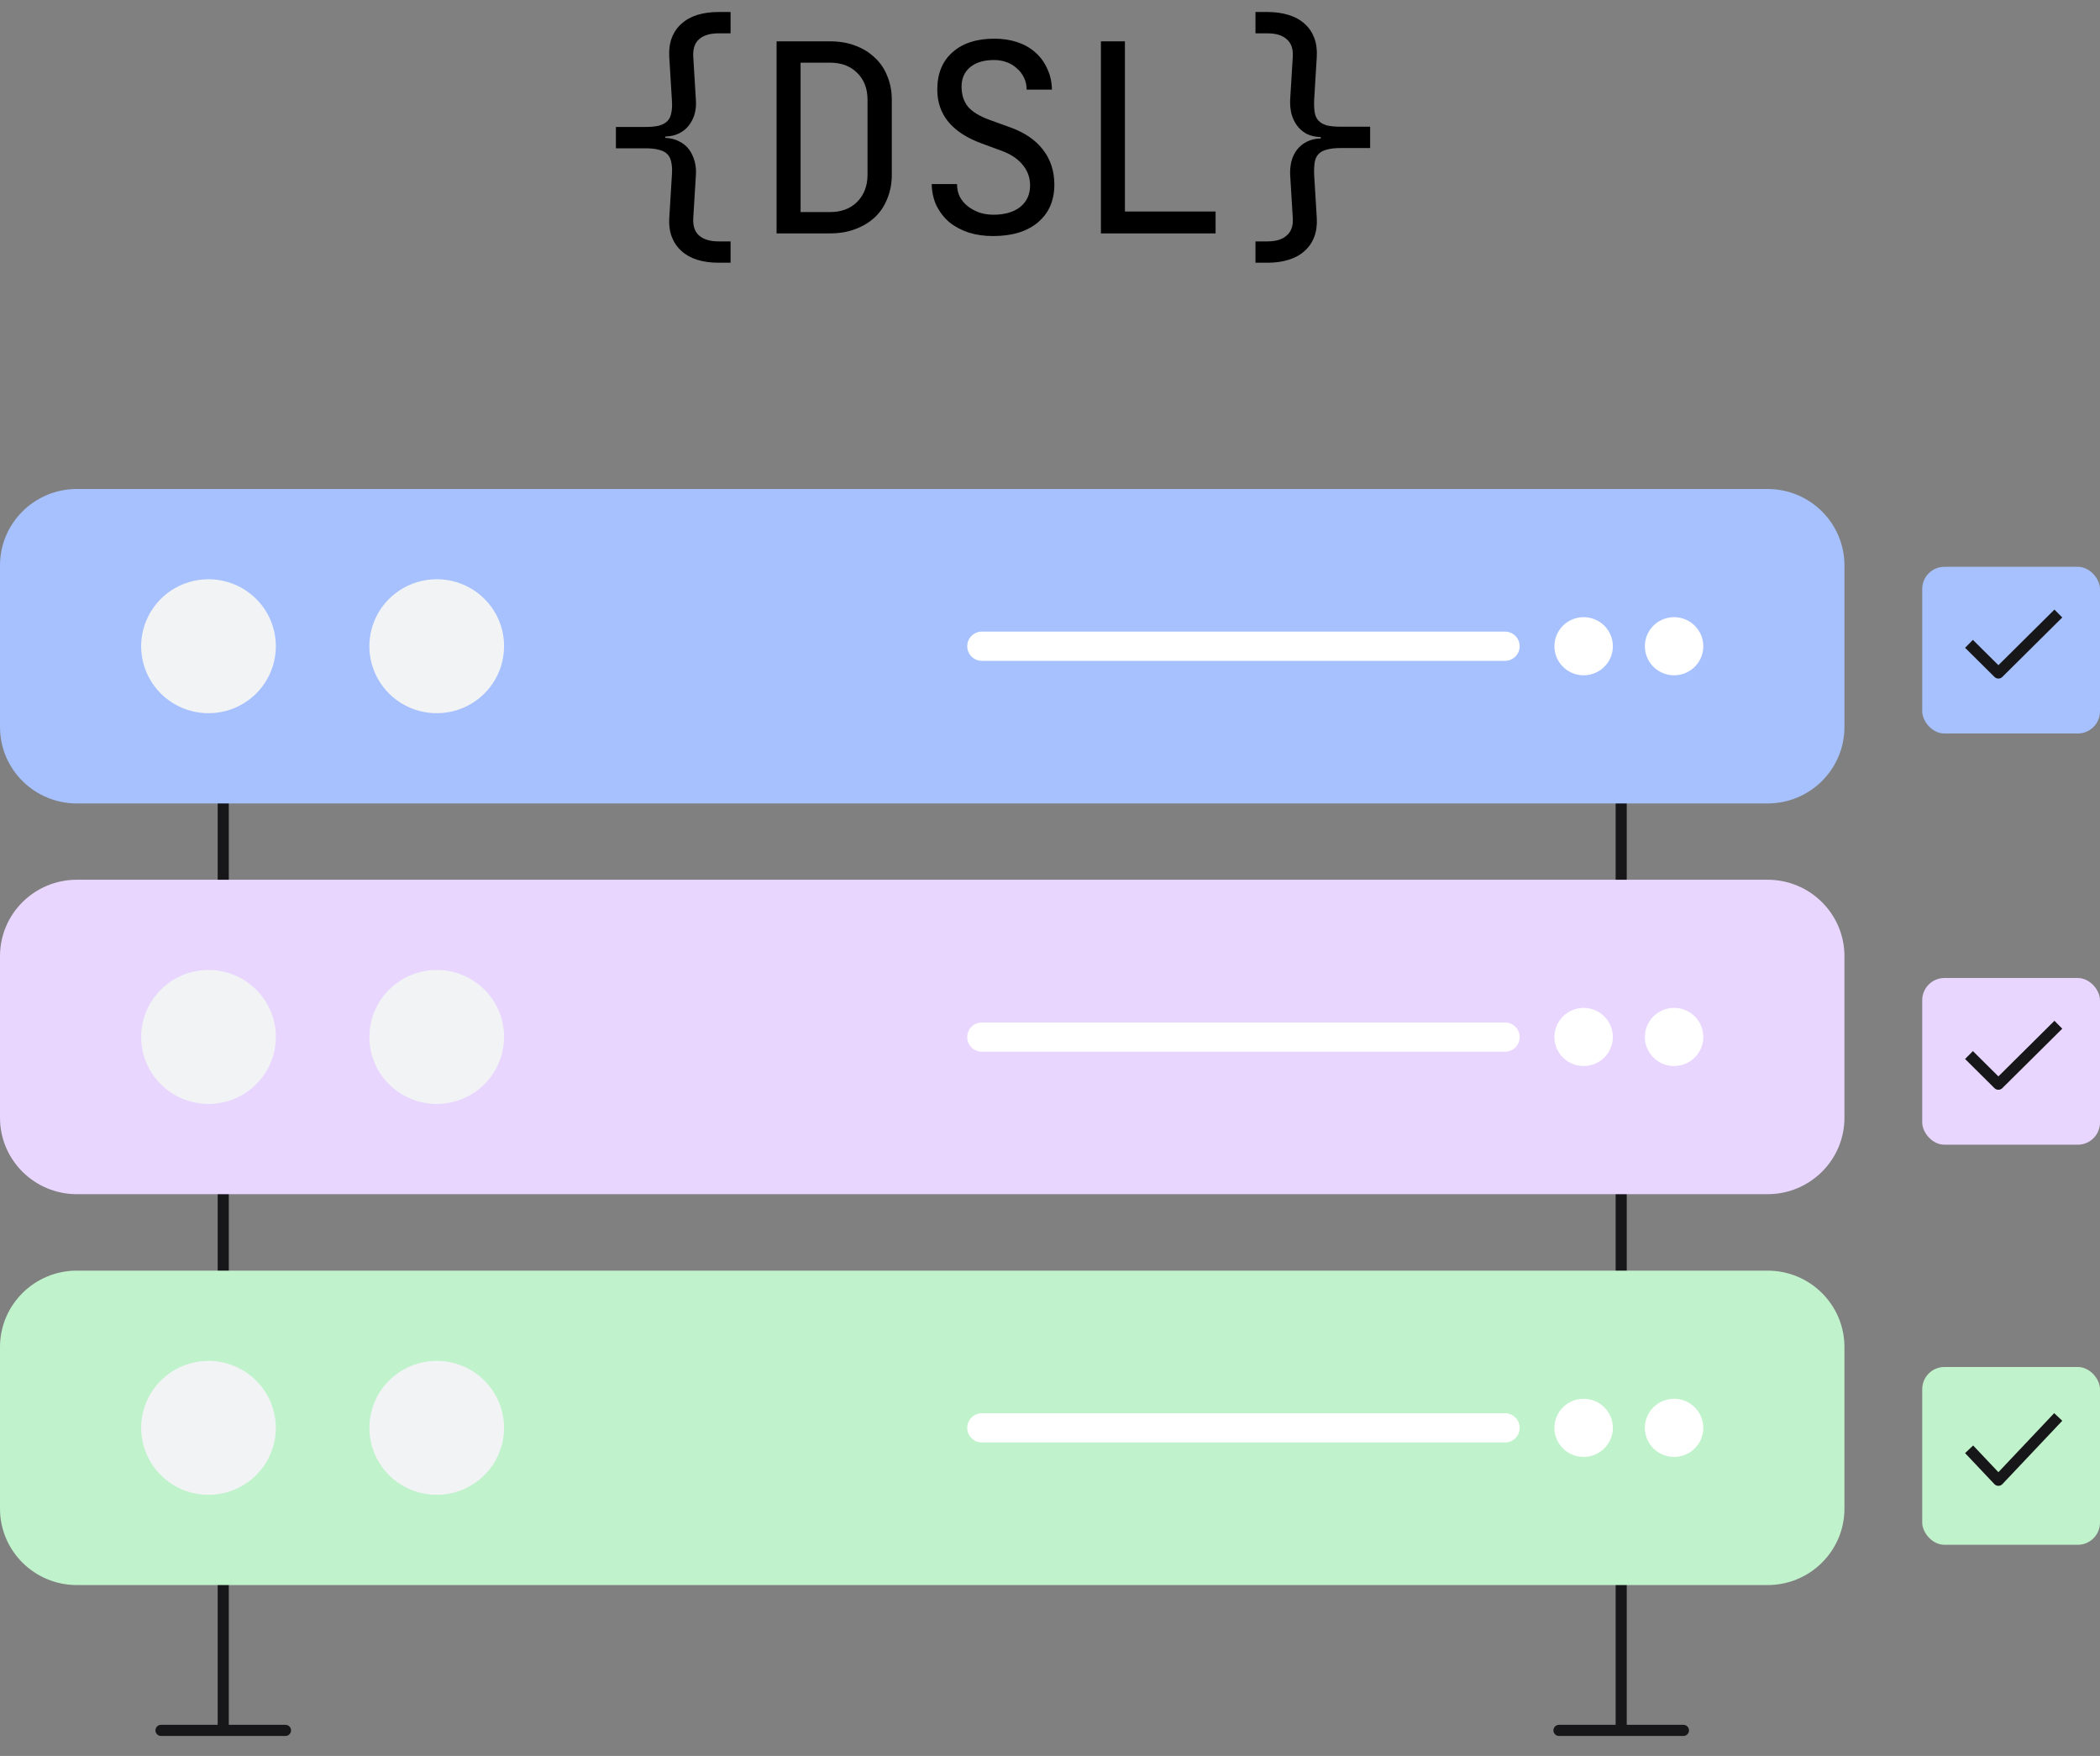 <svg width="189" height="158" viewBox="0 0 189 158" fill="none" xmlns="http://www.w3.org/2000/svg">
<rect x="0" y="0" width="189" height="158" fill="#808080" stroke="none"/>
<path d="M20.092 69.718V155.699" stroke="#17171A" stroke-miterlimit="10"/>
<path d="M145.907 69.718V155.699" stroke="#17171A" stroke-miterlimit="10"/>
<path d="M159.083 44H6.917C3.097 44 0 47.079 0 50.877V65.417C0 69.215 3.097 72.294 6.917 72.294H159.083C162.903 72.294 166 69.215 166 65.417V50.877C166 47.079 162.903 44 159.083 44Z" fill="#A6C1FE"/>
<path d="M24.826 58.147C24.826 59.339 24.471 60.505 23.805 61.496C23.139 62.487 22.192 63.26 21.084 63.716C19.977 64.172 18.758 64.291 17.582 64.059C16.406 63.826 15.326 63.252 14.478 62.409C13.63 61.566 13.053 60.492 12.819 59.323C12.585 58.154 12.705 56.942 13.164 55.84C13.623 54.739 14.4 53.798 15.397 53.135C16.394 52.473 17.566 52.12 18.765 52.12C20.372 52.12 21.914 52.755 23.051 53.885C24.188 55.015 24.826 56.549 24.826 58.147Z" fill="#F2F3F5"/>
<path d="M45.366 58.147C45.366 59.339 45.011 60.505 44.344 61.496C43.678 62.487 42.732 63.26 41.624 63.716C40.516 64.172 39.297 64.291 38.121 64.059C36.946 63.826 35.865 63.252 35.018 62.409C34.17 61.566 33.593 60.492 33.359 59.323C33.125 58.154 33.245 56.942 33.704 55.84C34.162 54.739 34.939 53.798 35.936 53.136C36.933 52.473 38.105 52.12 39.304 52.12C40.101 52.118 40.89 52.273 41.626 52.575C42.362 52.877 43.031 53.321 43.594 53.881C44.158 54.441 44.604 55.106 44.908 55.839C45.212 56.571 45.368 57.355 45.366 58.147Z" fill="#F2F3F5"/>
<path d="M88.365 58.147H135.454" stroke="white" stroke-width="2.63" stroke-miterlimit="10" stroke-linecap="round"/>
<path d="M145.158 58.147C145.158 58.664 145.004 59.17 144.715 59.6C144.426 60.03 144.015 60.365 143.534 60.563C143.054 60.761 142.525 60.813 142.015 60.712C141.505 60.611 141.036 60.362 140.668 59.996C140.3 59.631 140.05 59.165 139.948 58.657C139.847 58.15 139.899 57.624 140.098 57.147C140.297 56.669 140.634 56.26 141.067 55.973C141.499 55.686 142.008 55.532 142.528 55.532C143.225 55.532 143.894 55.808 144.387 56.298C144.881 56.788 145.158 57.454 145.158 58.147Z" fill="white"/>
<path d="M153.297 58.147C153.297 58.664 153.143 59.17 152.854 59.6C152.565 60.03 152.154 60.365 151.674 60.563C151.193 60.761 150.665 60.813 150.154 60.712C149.644 60.611 149.176 60.362 148.808 59.996C148.44 59.631 148.19 59.165 148.088 58.657C147.987 58.15 148.039 57.624 148.238 57.147C148.437 56.669 148.774 56.26 149.206 55.973C149.639 55.686 150.147 55.532 150.668 55.532C151.365 55.532 152.034 55.808 152.527 56.298C153.02 56.788 153.297 57.454 153.297 58.147Z" fill="white"/>
<path d="M14.491 155.699H25.694" stroke="#17171A" stroke-miterlimit="10" stroke-linecap="round"/>
<path d="M140.306 155.699H151.509" stroke="#17171A" stroke-miterlimit="10" stroke-linecap="round"/>
<path d="M159.083 79.158H6.917C3.097 79.158 0 82.237 0 86.036V100.575C0 104.373 3.097 107.452 6.917 107.452H159.083C162.903 107.452 166 104.373 166 100.575V86.036C166 82.237 162.903 79.158 159.083 79.158Z" fill="#E8D6FE"/>
<path d="M24.826 93.305C24.826 94.498 24.471 95.663 23.805 96.654C23.139 97.645 22.192 98.418 21.084 98.874C19.977 99.33 18.758 99.45 17.582 99.217C16.406 98.984 15.326 98.41 14.478 97.567C13.63 96.725 13.053 95.65 12.819 94.481C12.585 93.312 12.705 92.1 13.164 90.999C13.623 89.897 14.4 88.956 15.397 88.294C16.394 87.631 17.566 87.278 18.765 87.278C20.372 87.278 21.914 87.913 23.051 89.043C24.188 90.174 24.826 91.707 24.826 93.305Z" fill="#F2F3F5"/>
<path d="M45.366 93.305C45.366 94.498 45.011 95.663 44.344 96.654C43.678 97.645 42.732 98.418 41.624 98.874C40.516 99.33 39.297 99.45 38.121 99.217C36.946 98.984 35.865 98.41 35.018 97.567C34.17 96.725 33.593 95.65 33.359 94.481C33.125 93.312 33.245 92.1 33.704 90.999C34.162 89.897 34.939 88.956 35.936 88.294C36.933 87.631 38.105 87.278 39.304 87.278C40.101 87.276 40.89 87.431 41.626 87.733C42.362 88.035 43.031 88.479 43.594 89.039C44.158 89.6 44.604 90.265 44.908 90.997C45.212 91.729 45.368 92.513 45.366 93.305Z" fill="#F2F3F5"/>
<path d="M88.365 93.318H135.454" stroke="white" stroke-width="2.63" stroke-miterlimit="10" stroke-linecap="round"/>
<path d="M145.158 93.305C145.158 93.823 145.004 94.328 144.715 94.758C144.426 95.188 144.015 95.523 143.534 95.721C143.054 95.919 142.525 95.971 142.015 95.87C141.505 95.769 141.036 95.52 140.668 95.154C140.3 94.789 140.05 94.323 139.948 93.816C139.847 93.308 139.899 92.782 140.098 92.305C140.297 91.827 140.634 91.418 141.067 91.131C141.499 90.844 142.008 90.69 142.528 90.69C143.225 90.69 143.894 90.966 144.387 91.456C144.881 91.947 145.158 92.612 145.158 93.305Z" fill="white"/>
<path d="M153.297 93.305C153.297 93.823 153.143 94.328 152.854 94.758C152.565 95.188 152.154 95.523 151.674 95.721C151.193 95.919 150.665 95.971 150.154 95.87C149.644 95.769 149.176 95.52 148.808 95.154C148.44 94.789 148.19 94.323 148.088 93.816C147.987 93.308 148.039 92.782 148.238 92.305C148.437 91.827 148.774 91.418 149.206 91.131C149.639 90.844 150.147 90.69 150.668 90.69C151.365 90.69 152.034 90.966 152.527 91.456C153.02 91.947 153.297 92.612 153.297 93.305Z" fill="white"/>
<path d="M159.083 114.33H6.917C3.097 114.33 0 117.409 0 121.207V135.747C0 139.545 3.097 142.624 6.917 142.624H159.083C162.903 142.624 166 139.545 166 135.747V121.207C166 117.409 162.903 114.33 159.083 114.33Z" fill="#C0F2CB"/>
<path d="M24.826 128.477C24.826 129.669 24.471 130.834 23.805 131.825C23.139 132.817 22.192 133.589 21.084 134.045C19.977 134.502 18.758 134.621 17.582 134.388C16.406 134.156 15.326 133.582 14.478 132.739C13.63 131.896 13.053 130.822 12.819 129.653C12.585 128.483 12.705 127.271 13.164 126.17C13.623 125.069 14.4 124.127 15.397 123.465C16.394 122.803 17.566 122.449 18.765 122.449C20.371 122.453 21.911 123.089 23.047 124.218C24.183 125.348 24.823 126.879 24.826 128.477Z" fill="#F2F3F5"/>
<path d="M45.366 128.477C45.366 129.669 45.011 130.834 44.344 131.825C43.678 132.817 42.732 133.589 41.624 134.045C40.516 134.502 39.297 134.621 38.121 134.388C36.946 134.156 35.865 133.582 35.018 132.739C34.17 131.896 33.593 130.822 33.359 129.653C33.125 128.483 33.245 127.271 33.704 126.17C34.162 125.069 34.939 124.127 35.936 123.465C36.933 122.803 38.105 122.449 39.304 122.449C40.912 122.449 42.454 123.084 43.591 124.215C44.727 125.345 45.366 126.878 45.366 128.477Z" fill="#F2F3F5"/>
<path d="M88.365 128.477H135.454" stroke="white" stroke-width="2.63" stroke-miterlimit="10" stroke-linecap="round"/>
<path d="M145.158 128.477C145.158 128.994 145.004 129.5 144.715 129.93C144.426 130.36 144.015 130.695 143.534 130.893C143.054 131.091 142.525 131.142 142.015 131.042C141.505 130.941 141.036 130.692 140.668 130.326C140.3 129.96 140.05 129.494 139.948 128.987C139.847 128.48 139.899 127.954 140.098 127.476C140.297 126.998 140.634 126.59 141.067 126.303C141.499 126.015 142.008 125.862 142.528 125.862C143.225 125.862 143.894 126.137 144.387 126.628C144.881 127.118 145.158 127.783 145.158 128.477Z" fill="white"/>
<path d="M153.297 128.477C153.297 128.994 153.143 129.5 152.854 129.93C152.565 130.36 152.154 130.695 151.674 130.893C151.193 131.091 150.665 131.142 150.154 131.042C149.644 130.941 149.176 130.692 148.808 130.326C148.44 129.96 148.19 129.494 148.088 128.987C147.987 128.48 148.039 127.954 148.238 127.476C148.437 126.998 148.774 126.59 149.206 126.303C149.639 126.015 150.147 125.862 150.668 125.862C151.365 125.862 152.034 126.137 152.527 126.628C153.02 127.118 153.297 127.783 153.297 128.477Z" fill="white"/>
<path d="M55.431 13.344V11.424H58.071C58.583 11.424 58.999 11.384 59.319 11.304C59.655 11.208 59.911 11.064 60.087 10.872C60.263 10.68 60.375 10.432 60.423 10.128C60.487 9.824 60.503 9.456 60.471 9.024L60.231 5.064C60.199 4.44 60.279 3.88 60.471 3.384C60.663 2.888 60.951 2.472 61.335 2.136C61.719 1.784 62.191 1.52 62.751 1.344C63.327 1.168 63.967 1.08 64.671 1.08H65.751V3H64.671C63.903 3 63.319 3.176 62.919 3.528C62.535 3.864 62.359 4.376 62.391 5.064L62.631 9.024C62.663 9.456 62.623 9.872 62.511 10.272C62.399 10.656 62.223 11 61.983 11.304C61.759 11.592 61.471 11.824 61.119 12C60.767 12.176 60.351 12.272 59.871 12.288V12.408C60.351 12.424 60.767 12.528 61.119 12.72C61.487 12.896 61.783 13.136 62.007 13.44C62.231 13.744 62.399 14.096 62.511 14.496C62.623 14.896 62.663 15.312 62.631 15.744L62.391 19.656C62.359 20.344 62.535 20.856 62.919 21.192C63.319 21.544 63.903 21.72 64.671 21.72H65.751V23.64H64.671C63.967 23.64 63.327 23.552 62.751 23.376C62.191 23.2 61.719 22.936 61.335 22.584C60.951 22.248 60.663 21.832 60.471 21.336C60.279 20.84 60.199 20.28 60.231 19.656L60.471 15.744C60.503 15.312 60.487 14.944 60.423 14.64C60.375 14.336 60.263 14.088 60.087 13.896C59.911 13.704 59.663 13.568 59.343 13.488C59.023 13.392 58.599 13.344 58.071 13.344H55.431ZM74.717 19.08C75.725 19.08 76.533 18.776 77.141 18.168C77.765 17.544 78.077 16.728 78.077 15.72V8.976C78.077 7.968 77.765 7.16 77.141 6.552C76.533 5.944 75.725 5.64 74.717 5.64H72.053V19.08H74.717ZM69.893 21V3.72H74.717C75.549 3.72 76.301 3.848 76.973 4.104C77.661 4.36 78.245 4.72 78.725 5.184C79.221 5.632 79.597 6.184 79.853 6.84C80.125 7.48 80.261 8.192 80.261 8.976V15.72C80.261 16.504 80.125 17.224 79.853 17.88C79.597 18.536 79.221 19.096 78.725 19.56C78.245 20.008 77.661 20.36 76.973 20.616C76.301 20.872 75.549 21 74.717 21H69.893ZM89.372 21.24C88.588 21.24 87.86 21.136 87.188 20.928C86.516 20.704 85.932 20.392 85.436 19.992C84.956 19.576 84.572 19.08 84.284 18.504C84.012 17.928 83.868 17.28 83.852 16.56H86.132C86.132 16.976 86.212 17.352 86.372 17.688C86.548 18.024 86.788 18.312 87.092 18.552C87.396 18.792 87.748 18.984 88.148 19.128C88.548 19.256 88.972 19.32 89.42 19.32C90.428 19.32 91.228 19.088 91.82 18.624C92.412 18.144 92.708 17.496 92.708 16.68C92.708 15.992 92.492 15.384 92.06 14.856C91.628 14.312 91.004 13.888 90.188 13.584L88.364 12.912C85.692 11.936 84.356 10.32 84.356 8.064C84.356 6.624 84.812 5.504 85.724 4.704C86.636 3.888 87.892 3.48 89.492 3.48C90.244 3.48 90.932 3.584 91.556 3.792C92.18 4 92.716 4.304 93.164 4.704C93.628 5.104 93.988 5.592 94.244 6.168C94.516 6.728 94.66 7.36 94.676 8.064H92.396C92.396 7.664 92.316 7.304 92.156 6.984C91.996 6.648 91.78 6.368 91.508 6.144C91.252 5.904 90.948 5.72 90.596 5.592C90.244 5.464 89.868 5.4 89.468 5.4C88.556 5.4 87.836 5.616 87.308 6.048C86.796 6.48 86.54 7.064 86.54 7.8C86.54 8.52 86.732 9.12 87.116 9.6C87.516 10.064 88.156 10.456 89.036 10.776L90.956 11.472C92.236 11.936 93.212 12.608 93.884 13.488C94.556 14.368 94.892 15.408 94.892 16.608C94.892 18.048 94.396 19.184 93.404 20.016C92.428 20.832 91.084 21.24 89.372 21.24ZM101.243 3.72V19.032H109.403V21H99.082V3.72H101.243ZM112.993 23.64V21.72H114.073C114.841 21.72 115.417 21.544 115.801 21.192C116.201 20.856 116.385 20.344 116.353 19.656L116.113 15.72C116.097 15.288 116.137 14.88 116.233 14.496C116.345 14.096 116.513 13.752 116.737 13.464C116.977 13.16 117.273 12.92 117.625 12.744C117.977 12.568 118.393 12.472 118.873 12.456V12.336C118.393 12.32 117.969 12.224 117.601 12.048C117.249 11.856 116.961 11.608 116.737 11.304C116.513 11 116.345 10.648 116.233 10.248C116.137 9.848 116.097 9.432 116.113 9L116.353 5.064C116.385 4.376 116.201 3.864 115.801 3.528C115.417 3.176 114.841 3 114.073 3H112.993V1.08H114.073C114.777 1.08 115.409 1.168 115.969 1.344C116.545 1.52 117.025 1.784 117.409 2.136C117.793 2.472 118.081 2.888 118.273 3.384C118.465 3.88 118.545 4.44 118.513 5.064L118.273 9C118.257 9.432 118.273 9.8 118.321 10.104C118.369 10.408 118.481 10.656 118.657 10.848C118.833 11.04 119.081 11.184 119.401 11.28C119.721 11.36 120.145 11.4 120.673 11.4H123.313V13.32H120.673C120.161 13.32 119.737 13.368 119.401 13.464C119.081 13.544 118.833 13.68 118.657 13.872C118.481 14.064 118.369 14.312 118.321 14.616C118.273 14.92 118.257 15.288 118.273 15.72L118.513 19.656C118.545 20.28 118.465 20.84 118.273 21.336C118.081 21.832 117.793 22.248 117.409 22.584C117.025 22.936 116.545 23.2 115.969 23.376C115.409 23.552 114.777 23.64 114.073 23.64H112.993Z" fill="black"/>
<rect x="173" y="51" width="16" height="15" rx="2" fill="#A6C1FE"/>
<path d="M184.897 55.557L179.856 60.557L177.564 58.284" stroke="#17171A" stroke-linecap="square" stroke-linejoin="round"/>
<rect x="173" y="88" width="16" height="15" rx="2" fill="#E8D6FE"/>
<path d="M184.897 92.557L179.856 97.557L177.564 95.284" stroke="#17171A" stroke-linecap="square" stroke-linejoin="round"/>
<rect x="173" y="123" width="16" height="16" rx="2" fill="#C0F2CB"/>
<path d="M184.897 127.861L179.856 133.194L177.564 130.77" stroke="#17171A" stroke-linecap="square" stroke-linejoin="round"/>
</svg>
